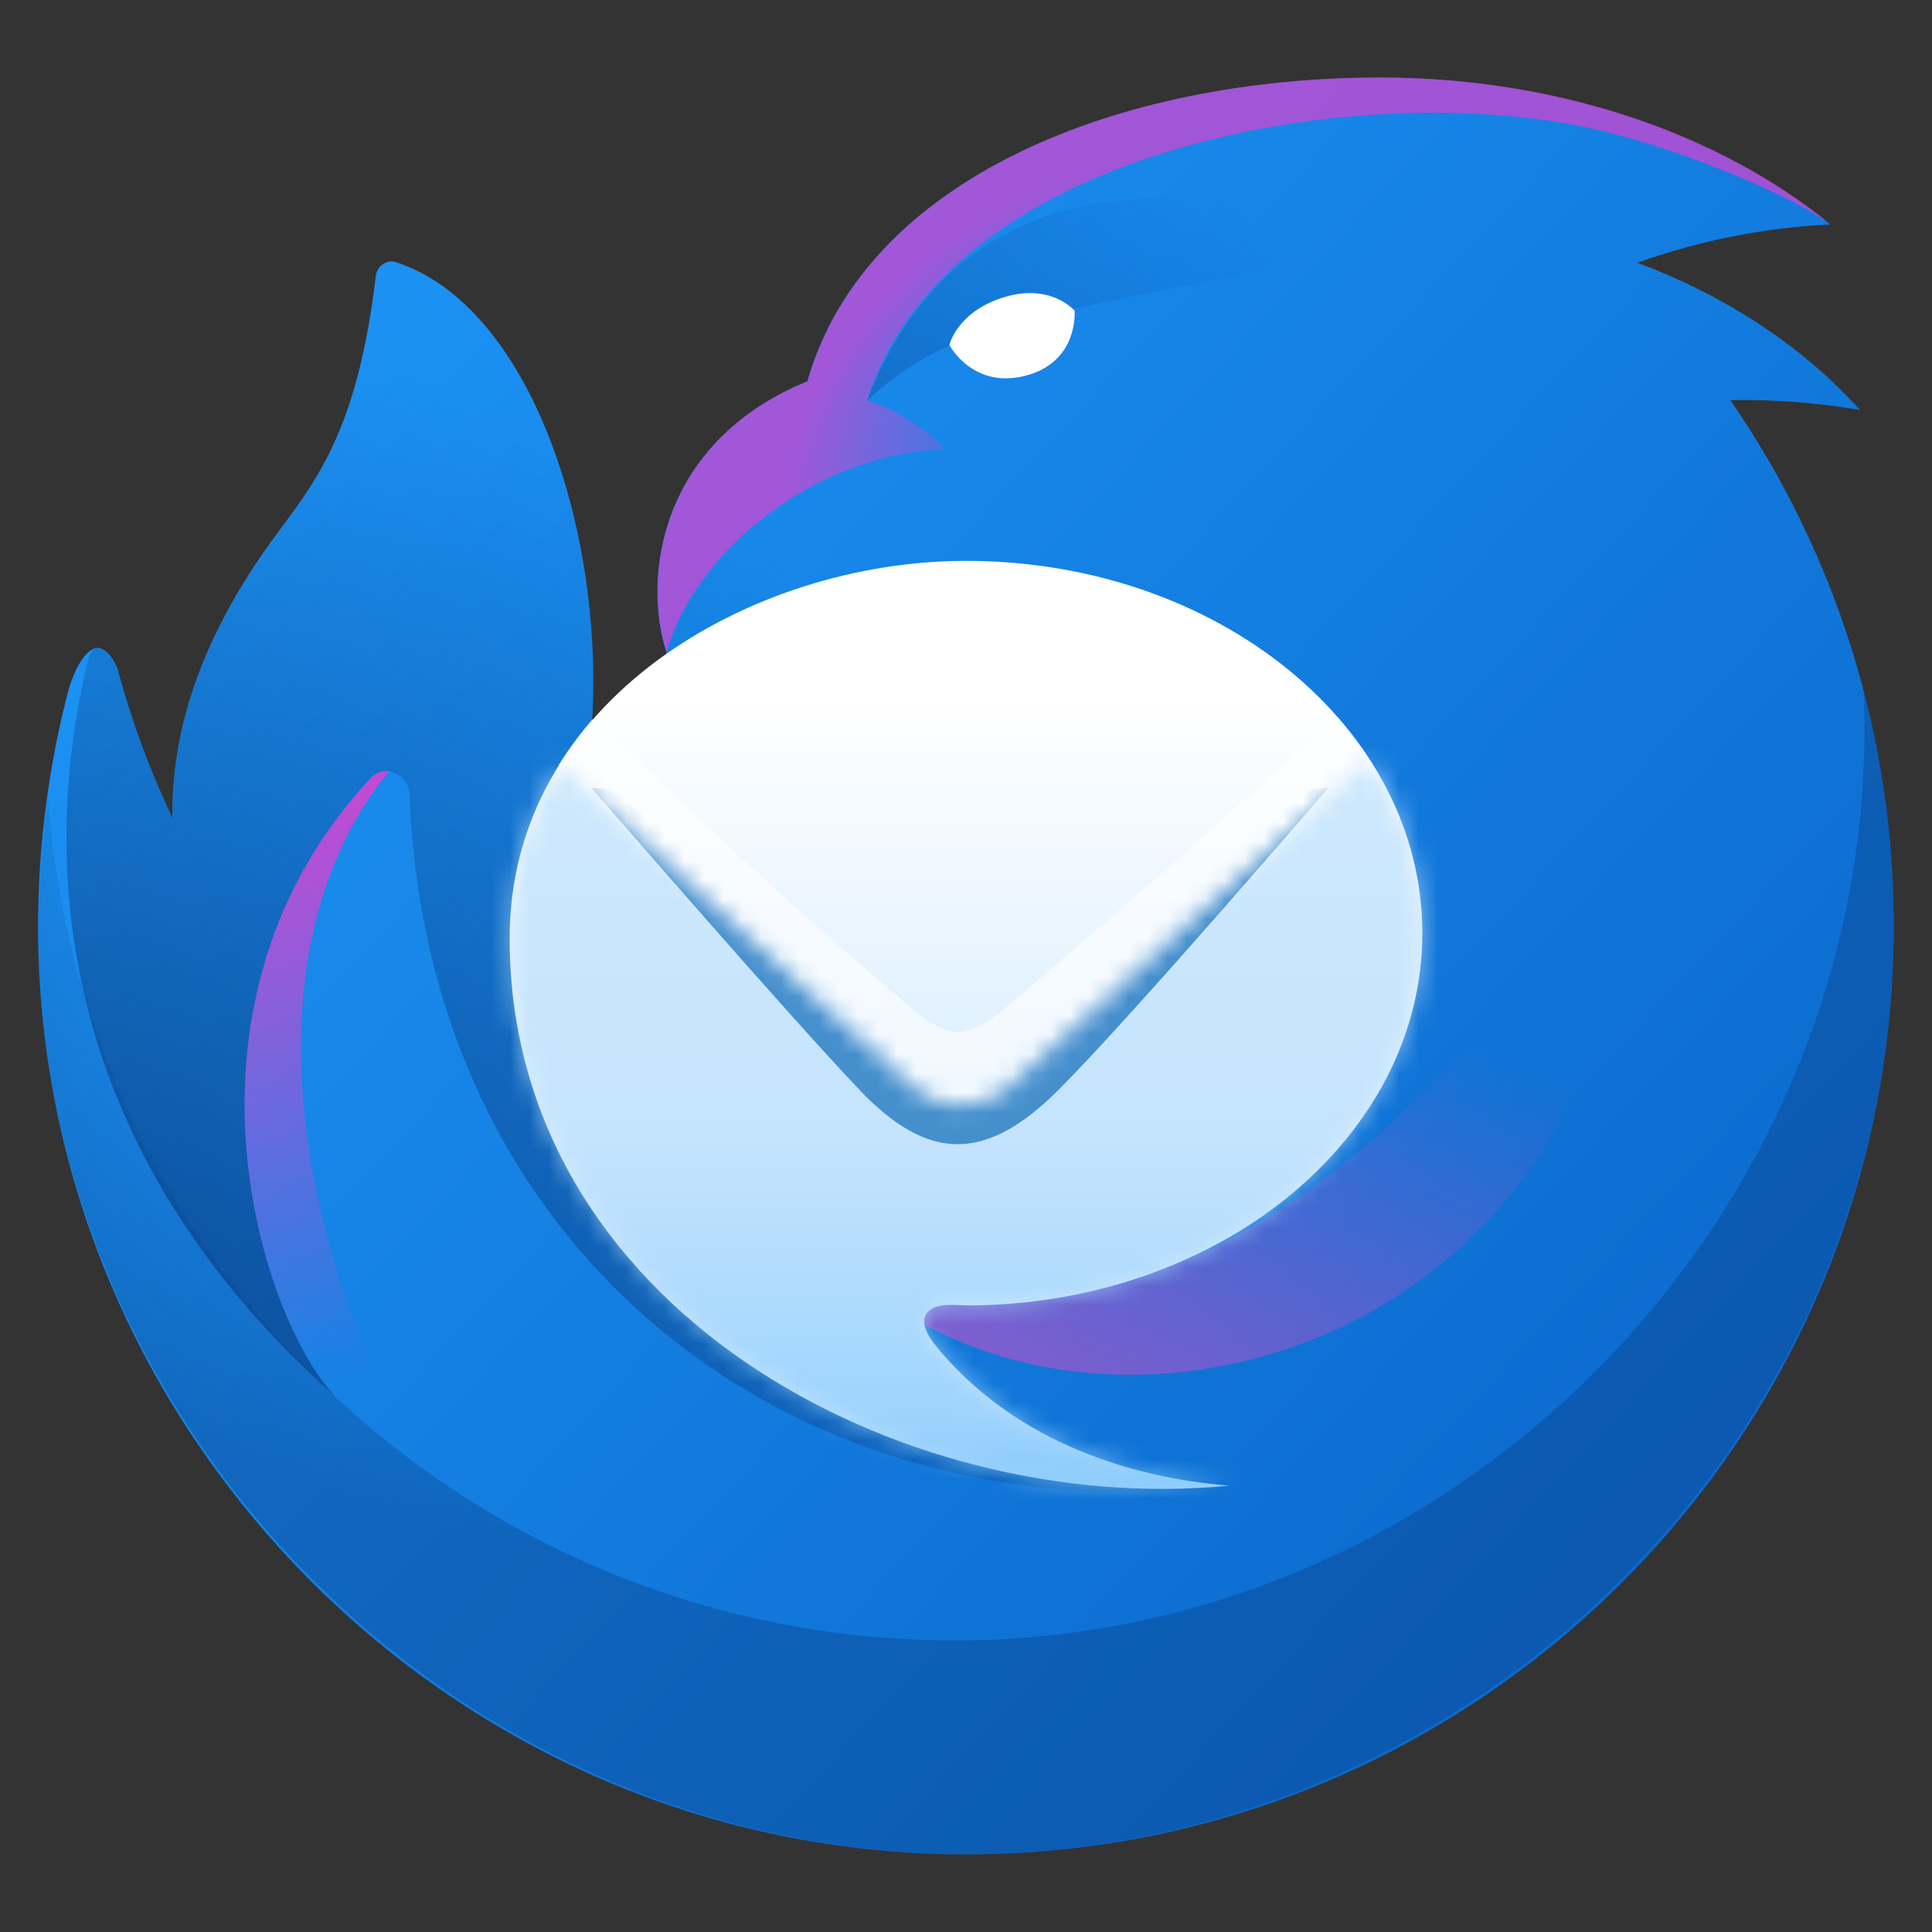 <?xml version="1.0" encoding="UTF-8"?>
<svg xmlns="http://www.w3.org/2000/svg" xmlns:xlink="http://www.w3.org/1999/xlink" viewBox="0 0 100 100">
  <rect x="0" y="0" width="100" height="100" fill="#333333" stroke="none"/>
  <defs>
    <linearGradient id="linear-gradient" x1="22.37" y1="-981.85" x2="90.08" y2="-1045" gradientTransform="translate(0 -966) scale(1 -1)" gradientUnits="userSpaceOnUse">
      <stop offset="0" stop-color="#1b91f3"/>
      <stop offset="1" stop-color="#0b68cb"/>
    </linearGradient>
    <radialGradient id="radial-gradient" cx="-1475.73" cy="-223.28" fx="-1475.73" fy="-223.28" r=".14" gradientTransform="translate(232113.46 375404.06) rotate(66.52) scale(295.96 -283.52)" gradientUnits="userSpaceOnUse">
      <stop offset=".53" stop-color="#0b4186" stop-opacity="0"/>
      <stop offset="1" stop-color="#0b4186" stop-opacity=".45"/>
    </radialGradient>
    <radialGradient id="radial-gradient-2" cx="-1497.27" cy="-232.27" fx="-1497.27" fy="-232.27" r=".14" gradientTransform="translate(-77431.94 -59657.84) rotate(-128) scale(63.27 -104.7)" gradientUnits="userSpaceOnUse">
      <stop offset="0" stop-color="#ef3acc" stop-opacity="0"/>
      <stop offset="1" stop-color="#ef3acc" stop-opacity=".64"/>
    </radialGradient>
    <linearGradient id="linear-gradient-2" x1="38.91" y1="-1003.3" x2="63.27" y2="-976.18" gradientTransform="translate(0 -966) scale(1 -1)" gradientUnits="userSpaceOnUse">
      <stop offset="0" stop-color="#0f5db0"/>
      <stop offset="1" stop-color="#0f5db0" stop-opacity="0"/>
    </linearGradient>
    <radialGradient id="radial-gradient-3" cx="-1478.32" cy="-229.2" fx="-1478.32" fy="-229.2" r=".14" gradientTransform="translate(178677.6 -671541.66) rotate(-64.26) scale(461.72 -570.36)" gradientUnits="userSpaceOnUse">
      <stop offset=".02" stop-color="#094188"/>
      <stop offset=".97" stop-color="#0b4186" stop-opacity="0"/>
    </radialGradient>
    <linearGradient id="linear-gradient-3" x1="67.7" y1="-1016.57" x2="56.37" y2="-1044.38" gradientTransform="translate(0 -966) scale(1 -1)" gradientUnits="userSpaceOnUse">
      <stop offset="0" stop-color="#e247c4" stop-opacity="0"/>
      <stop offset="1" stop-color="#e247c4" stop-opacity=".64"/>
    </linearGradient>
    <linearGradient id="linear-gradient-4" x1="11.44" y1="-996.33" x2="21.42" y2="-1036.5" gradientTransform="translate(0 -966) scale(1 -1)" gradientUnits="userSpaceOnUse">
      <stop offset=".1" stop-color="#ef3acc"/>
      <stop offset="1" stop-color="#ef3acc" stop-opacity="0"/>
    </linearGradient>
    <linearGradient id="linear-gradient-5" x1="50" y1="-1002.08" x2="50" y2="-1042.7" gradientTransform="translate(0 -966) scale(1 -1)" gradientUnits="userSpaceOnUse">
      <stop offset="0" stop-color="#fff"/>
      <stop offset=".91" stop-color="#bee1fe"/>
      <stop offset="1" stop-color="#96cefd"/>
    </linearGradient>
    <mask id="mask" x="20.91" y="26.07" width="59.7" height="54.13" maskUnits="userSpaceOnUse">
      <g id="mask0_106_1002" data-name="mask0 106 1002">
        <path d="M73.62,48.3c0,10.64-10.58,19.27-23.62,19.27-.63,0-1.69-.16-2.07.47-.39.63.46,1.59.95,2.14,5.1,5.77,12.5,6.49,14.44,6.69l.31.03c-17.14,1.66-37.24-9.29-37.24-28.32-.02-3.17.86-6.28,2.54-8.96l18.4,16.71c1.31,1.19,3.51,1.19,4.82,0l18.75-17.03c1.74,2.69,2.73,5.75,2.73,9Z" style="fill: #fff; stroke-width: 0px;"/>
      </g>
    </mask>
    <linearGradient id="linear-gradient-6" x1="50.76" y1="-1025.07" x2="50.76" y2="-1042.08" gradientTransform="translate(0 -966) scale(1 -1)" gradientUnits="userSpaceOnUse">
      <stop offset="0" stop-color="#bce0fd"/>
      <stop offset="1" stop-color="#88ccfc"/>
    </linearGradient>
  </defs>
  <g style="isolation: isolate;">
    <g id="thunderbird">
      <g>
        <path d="M41.78,19.75h0c3.02-10.57,16.2-15.73,29.63-15.73,9.28,0,17.61,2.94,23.32,7.6-3.41.16-6.77.83-9.98,1.98,4.61,1.72,8.58,4.35,11.52,7.62-2.22-.38-4.46-.55-6.71-.51,5.53,8.01,8.48,17.51,8.46,27.24,0,26.52-21.5,48.03-48.03,48.03S1.97,74.11,1.97,47.95c0-4.13.55-8.4,1.62-12.4.28-.84.67-1.65,1.19-1.94.65-.37,1.24.73,1.33,1.09.7,2.63,1.65,5.19,2.82,7.65-.1-5.48,2.24-10.48,5.46-14.8,2.15-2.88,4.14-5.55,5.06-13.25.06-.52.55-.89,1.05-.73,6.99,2.29,10.73,13.93,10.15,23.67,3.86.55,3.84-3.48,3.84-3.48-1.23-3.8-.41-10.85,7.27-14.01h.01Z" style="fill: url(#linear-gradient); stroke-width: 0px;"/>
        <path d="M96.46,35.72c1.17,26.42-20.55,49.19-47.03,49.19-24.79,0-45.1-19.16-46.94-43.48-.33,2.28-.5,4.57-.52,6.87.19,26.02,22.05,47.67,48.03,47.67s48.03-21.5,48.03-48.03c0-4.23-.55-8.33-1.57-12.23Z" style="fill: url(#radial-gradient); isolation: isolate; opacity: .9; stroke-width: 0px;"/>
        <path d="M48.83,23.25c-.52-.92-2.91-2.27-3.95-2.51,3.95-12.66,24.09-16.54,36.41-14.31,5.13.93,11.51,3.73,13.46,5.18-5.71-4.66-14.04-7.6-23.32-7.6-13.43,0-26.61,5.16-29.63,15.73h-.02c-7.68,3.16-8.51,10.21-7.27,14.01,1.19-4.53,6.83-10.09,14.34-10.51Z" style="fill: url(#radial-gradient-2); isolation: isolate; mix-blend-mode: screen; stroke-width: 0px;"/>
        <path d="M62.79,14.51c-10.79,2.12-14.31,2.82-17.92,6.25,4.05-10.73,14.41-12.91,26.74-8.02-2.94.61-5.87,1.2-8.82,1.77h0Z" style="fill: url(#linear-gradient-2); stroke-width: 0px;"/>
        <path d="M4.58,34.08c-2.95,12.07-.67,26.25,12.72,38.15-3.99-4.36-8.85-20.46,1.89-31.95.72-.78,1.97-.21,2.01.85.89,23.9,20.17,38.49,42.4,35.77-6.89-.39-29.67-8.37-12.72-11.52,8.86-1.65,22.75-4.24,22.75-16.7,0-20.2-15.62-26.11-25.09-25.23-6.48.6-12.25,4.71-14.03,10.31.68,2.21-2.04,3.75-3.85,3.49.58-9.74-3.16-21.39-10.15-23.68-.49-.16-.99.21-1.05.73-.92,7.7-2.91,10.37-5.06,13.25-3.22,4.32-5.57,9.31-5.46,14.8-1.18-2.46-2.12-5.02-2.82-7.65-.08-.3-.51-1.12-1.03-1.16-.28-.02-.43.25-.5.54Z" style="fill: url(#radial-gradient-3); stroke-width: 0px;"/>
        <path d="M44.92,66.6c13.04,10.59,39.27,2.65,39.27-23.1-10.59,16.05-24.07,27.12-39.27,23.1h0Z" style="fill: url(#linear-gradient-3); isolation: isolate; mix-blend-mode: screen; stroke-width: 0px;"/>
        <path d="M19.19,40.28c.12-.13.27-.23.43-.3.17-.06.35-.08.52-.06-9.61,11.73-1.86,32.32,3.46,37.38.3.84-5.05-3.54-5.79-4.56-4.05-3.43-9.85-20.45,1.37-32.46Z" style="fill: url(#linear-gradient-4); isolation: isolate; mix-blend-mode: screen; stroke-width: 0px;"/>
        <path d="M50,67.57c13.04,0,23.62-8.63,23.62-19.27s-10.58-19.27-23.62-19.27c-11.13,0-23.63,7.24-23.62,19.55,0,19.03,20.11,29.98,37.24,28.32-1.29-.15-9.32-.58-14.74-6.72-.49-.55-1.34-1.52-.95-2.15.38-.63,1.44-.47,2.07-.47h0Z" style="fill: url(#linear-gradient-5); stroke-width: 0px;"/>
        <path d="M71.05,39.54l-18.67,17.86c-1.66,1.18-3.42,1.26-5.16.19l-18.31-17.99c.52-.84,1.11-1.64,1.76-2.38l1.92,1.8c4.81,4.51,8.7,8.15,14.17,12.82,2.47,2.11,3.24,2.07,5.67,0,6.27-5.35,10.85-9.4,16.81-14.72.66.76,1.27,1.57,1.8,2.42h0Z" style="fill: #fff; isolation: isolate; opacity: .6; stroke-width: 0px;"/>
        <g style="mask: url(#mask);">
          <g>
            <path d="M20.91,26.07h59.7v54.13H20.91V26.07Z" style="fill: url(#linear-gradient-6); isolation: isolate; opacity: .7; stroke-width: 0px;"/>
            <path d="M44.52,56.44c-3.48-3.62-13.9-15.65-13.9-15.65l.81.04,16.31,12.18c1.22.89,2.96.88,4.17-.02l15.99-12.14.85-.07s-10.08,11.74-13.94,15.61c-3.86,3.87-6.82,3.67-10.3.05Z" style="fill: #458fcd; fill-rule: evenodd; stroke-width: 0px;"/>
          </g>
        </g>
        <path d="M53.31,19.38c2.53-.8,2.31-3.3,2.31-3.3,0,0-1.26-1.49-3.77-.66-2.34.77-2.71,2.44-2.71,2.44,0,0,1.28,2.43,4.17,1.52Z" style="fill: #fff; stroke-width: 0px;"/>
      </g>
    </g>
  </g>
</svg>
